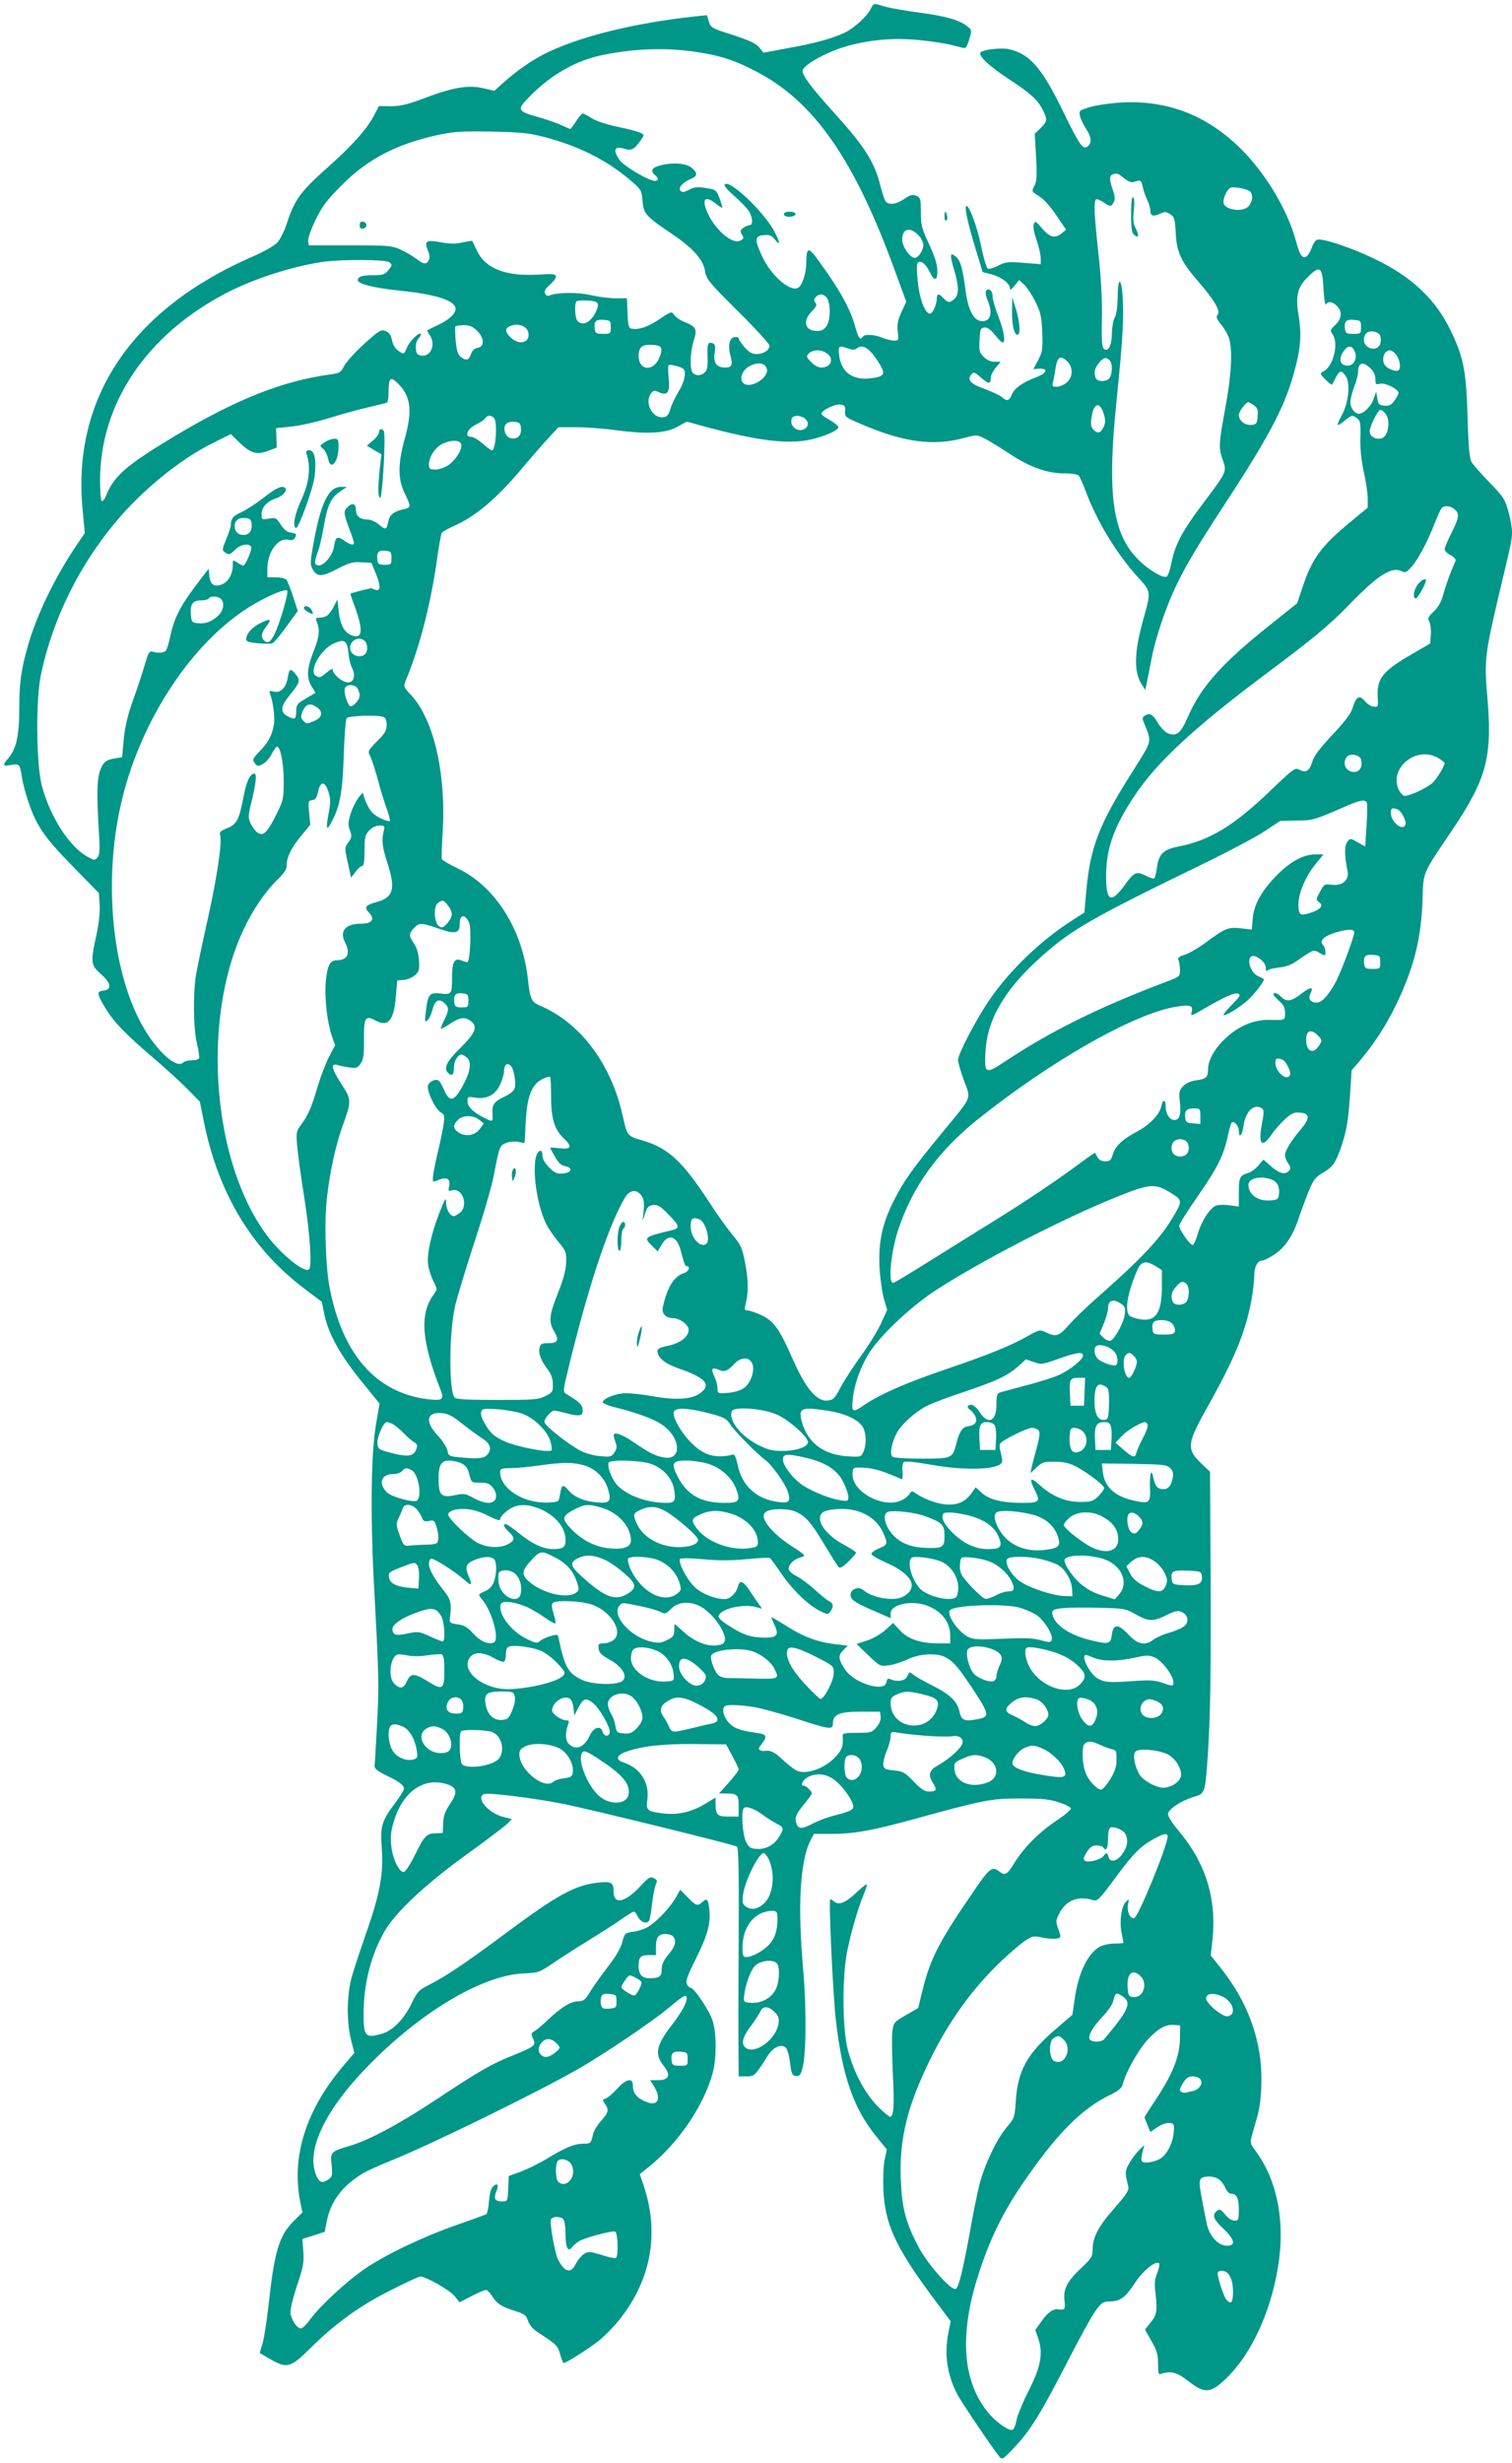 <?xml version="1.0" standalone="no"?>
<!DOCTYPE svg PUBLIC "-//W3C//DTD SVG 20010904//EN"
 "http://www.w3.org/TR/2001/REC-SVG-20010904/DTD/svg10.dtd">
<svg version="1.0" xmlns="http://www.w3.org/2000/svg"
 width="786pt" height="1280pt" viewBox="0 0 786 1280"
 preserveAspectRatio="xMidYMid meet">
<g transform="translate(0,1280) scale(0.1,-0.1)"
fill="#009688" stroke="none">
<path d="M4526 12753 c-20 -39 -84 -97 -131 -121 -61 -30 -157 -57 -298 -82
l-128 -24 -22 27 c-17 21 -51 37 -137 65 -110 35 -115 38 -125 70 l-10 33 -60
-6 c-322 -35 -612 -107 -788 -197 -62 -31 -145 -89 -205 -143 l-52 -47 -51 12
c-80 20 -160 7 -299 -45 -101 -38 -137 -47 -188 -47 l-62 1 -22 -42 c-35 -71
-112 -158 -227 -261 -161 -143 -188 -179 -231 -310 -12 -37 -34 -81 -49 -97
-14 -15 -71 -48 -127 -72 -628 -273 -939 -734 -885 -1312 l12 -125 -49 -72
c-108 -162 -201 -353 -246 -511 -36 -125 -46 -194 -46 -333 0 -134 -15 -205
-55 -252 -34 -40 -32 -45 14 -37 43 7 44 6 56 -70 9 -56 43 -161 67 -209 39
-78 82 -132 207 -259 l125 -128 4 -62 c2 -39 -4 -97 -17 -157 -31 -141 -30
-155 25 -203 52 -46 57 -80 11 -85 -35 -4 -34 -16 9 -88 44 -73 106 -138 254
-264 63 -54 143 -127 177 -162 l62 -63 21 -105 c75 -372 249 -661 524 -868
l89 -67 13 -65 c20 -99 82 -211 190 -344 l97 -120 -18 -105 c-26 -153 -30
-460 -12 -818 27 -499 28 -541 17 -743 -6 -107 -11 -204 -13 -215 -1 -15 12
-27 59 -50 71 -34 94 -52 94 -71 0 -7 -22 -42 -49 -78 -65 -85 -75 -119 -67
-221 11 -134 -7 -238 -75 -435 -34 -96 -70 -206 -81 -245 -25 -92 -27 -227 -4
-322 l18 -71 -62 -73 c-190 -226 -265 -466 -220 -697 l12 -59 -49 -49 c-73
-75 -97 -155 -128 -441 -9 -78 -22 -164 -30 -190 -8 -26 -15 -49 -15 -50 0 -1
24 -15 54 -32 88 -51 106 -46 211 58 129 128 258 221 419 301 76 39 144 70
151 70 29 0 155 -72 178 -102 l26 -32 62 32 c34 18 68 32 75 32 7 0 21 -15 33
-33 24 -39 50 -55 121 -77 47 -15 56 -22 65 -51 7 -20 26 -43 46 -56 102 -66
109 -72 121 -118 7 -25 15 -45 18 -45 12 0 126 72 179 113 30 23 81 75 112
114 163 205 207 445 127 689 l-22 66 45 36 c157 126 290 323 335 494 19 76 19
199 -1 265 -15 51 -96 173 -115 173 -5 0 -14 8 -19 19 -8 15 1 41 44 127 63
127 79 186 73 254 -6 61 -12 68 -36 47 -26 -24 -33 -22 -77 23 l-39 40 -24
-43 c-30 -51 -96 -121 -140 -148 -17 -12 -53 -24 -78 -27 -46 -7 -47 -8 -59
-54 -8 -31 -33 -74 -71 -123 -32 -42 -74 -100 -93 -130 -29 -48 -37 -55 -66
-55 -37 0 -88 -31 -160 -99 -27 -26 -58 -52 -68 -57 -16 -9 -17 -14 -6 -38 16
-35 11 -40 -102 -86 -115 -46 -176 -81 -396 -227 -198 -131 -349 -212 -454
-244 -101 -30 -103 -32 -95 -101 5 -51 3 -59 -16 -73 -34 -23 -48 -18 -65 22
-55 134 54 353 296 593 272 270 576 446 784 455 75 3 81 5 150 52 40 27 126
83 192 123 66 41 134 84 150 96 17 12 42 29 57 38 26 17 27 17 43 -13 15 -30
47 -42 60 -21 3 5 10 45 15 89 5 45 14 89 20 100 8 17 6 22 -11 31 -18 10 -27
5 -72 -44 -78 -83 -137 -95 -137 -27 0 48 -12 55 -79 48 -122 -13 -213 -63
-483 -264 -206 -153 -317 -228 -399 -268 -52 -26 -59 -34 -90 -97 -39 -81 -99
-142 -155 -157 -85 -24 -94 -14 -94 105 0 155 40 310 111 431 57 98 214 244
426 397 106 76 201 149 213 161 l21 22 -47 12 c-76 19 -143 100 -98 118 23 9
267 -22 417 -52 146 -30 881 -210 898 -221 8 -5 11 -145 9 -488 -2 -264 -2
-532 -1 -593 l1 -113 40 0 c43 0 44 2 113 110 27 42 70 61 92 39 8 -7 18 -43
22 -79 7 -56 11 -65 30 -68 18 -3 24 4 33 35 21 67 23 304 6 508 -31 348 -17
576 39 685 l16 30 93 0 c113 0 209 17 421 75 374 103 407 109 560 109 112 0
152 -4 199 -20 33 -10 61 -25 63 -31 2 -6 -29 -33 -69 -60 -92 -60 -174 -142
-223 -221 -40 -65 -49 -71 -81 -47 -38 29 -51 18 -146 -123 -167 -243 -213
-333 -253 -497 l-22 -90 -64 -37 c-62 -36 -64 -38 -70 -85 -4 -26 -2 -122 2
-213 9 -169 5 -230 -14 -230 -6 0 -36 26 -68 58 -65 68 -119 170 -151 287 -29
108 -31 374 -5 510 20 102 58 232 87 301 11 26 18 49 16 52 -3 2 -29 -19 -59
-47 -55 -52 -90 -64 -115 -39 -6 6 -14 10 -16 7 -9 -8 14 -495 29 -626 33
-290 92 -460 210 -605 l55 -68 -11 -52 c-7 -29 -9 -98 -7 -157 8 -177 63 -297
250 -550 l100 -134 -11 -55 c-23 -114 -9 -218 44 -322 20 -39 173 -266 219
-325 15 -19 18 -18 80 48 81 85 136 174 276 446 61 119 126 237 146 264 30 41
39 47 72 47 55 1 82 20 132 97 43 65 109 118 126 101 3 -4 -1 -26 -10 -49 -14
-34 -16 -56 -9 -108 10 -89 7 -110 -27 -152 l-28 -35 34 -60 c28 -48 34 -70
34 -117 0 -56 1 -58 22 -51 47 14 78 5 136 -40 80 -63 111 -63 181 0 148 133
261 384 292 647 24 208 -18 402 -118 541 -36 50 -36 51 -23 96 7 25 19 68 27
95 23 84 27 229 9 333 -28 160 -92 298 -200 435 l-52 65 9 84 c22 214 -36 399
-180 569 -33 39 -53 72 -51 84 4 25 70 69 133 87 60 18 60 18 74 222 13 198
17 430 14 1000 l-3 468 -39 37 c-84 79 -83 104 20 289 146 260 202 395 234
563 8 45 15 103 15 129 0 48 17 80 44 80 7 0 33 13 59 30 56 35 98 98 128 189
12 36 35 98 51 138 25 62 36 76 74 98 53 31 67 51 98 141 27 82 34 125 45 277
l7 115 46 53 c72 86 136 184 188 293 91 189 129 344 135 544 4 142 -2 127 151
354 186 276 214 386 184 717 -14 167 -9 210 61 506 68 286 69 290 69 333 0 20
-9 68 -19 105 -17 62 -26 76 -98 150 -44 45 -86 93 -94 107 -10 18 -16 84 -20
235 -7 239 -22 313 -89 449 -78 162 -203 279 -395 371 -120 58 -273 109 -298
99 -9 -3 -21 -21 -27 -39 -6 -18 -18 -39 -26 -46 -22 -18 -37 3 -58 81 -41
153 -151 340 -276 467 -175 178 -380 261 -619 251 -58 -3 -135 -13 -169 -23
-62 -18 -64 -19 -58 -47 3 -16 17 -45 31 -66 28 -42 32 -74 10 -92 -25 -21
-42 3 -131 186 -110 225 -172 295 -282 319 -36 7 -120 -1 -142 -15 -22 -14 37
-71 150 -145 107 -70 144 -103 171 -157 25 -50 24 -59 -12 -94 l-30 -29 7
-121 c5 -98 4 -126 -9 -150 -15 -29 -15 -29 25 -54 24 -15 60 -55 90 -100 l50
-74 -22 -18 c-35 -29 -62 -22 -102 24 -33 39 -37 41 -44 24 -5 -12 1 -44 14
-82 12 -35 22 -77 22 -95 l0 -32 -89 7 c-80 7 -94 5 -131 -14 -23 -12 -47 -19
-54 -17 -7 3 -23 55 -35 115 -21 103 -61 212 -77 212 -12 0 5 -84 45 -215 l39
-129 47 -12 c50 -13 95 -47 95 -73 0 -11 8 -6 24 14 l24 30 27 -25 c14 -13 40
-53 58 -89 27 -56 32 -77 35 -160 3 -87 1 -100 -21 -142 l-25 -47 31 2 c48 2
40 -23 -15 -44 -72 -27 -114 -57 -128 -90 -14 -34 -26 -37 -51 -14 -9 8 -50
28 -91 43 -75 27 -92 47 -68 76 11 13 17 11 47 -15 41 -36 53 -38 53 -6 0 14
12 38 26 55 l26 31 -32 0 c-20 0 -40 9 -56 25 -22 22 -25 32 -22 88 3 55 5 62
25 65 15 2 31 -9 54 -37 18 -23 36 -41 41 -41 17 0 7 62 -22 135 -16 42 -30
88 -30 104 0 17 -6 31 -15 35 -23 9 -28 -15 -10 -57 28 -68 13 -112 -37 -105
-38 5 -65 59 -78 155 -16 120 -26 157 -50 178 -31 28 -34 12 -11 -64 26 -86
27 -133 3 -154 -24 -22 -35 -21 -57 3 -23 25 -35 26 -35 1 0 -32 -21 -81 -36
-81 -25 0 -54 76 -63 167 -6 55 -6 92 0 98 14 15 41 -6 62 -48 19 -42 36 -48
39 -14 3 47 -5 75 -44 162 -37 79 -41 98 -41 163 0 68 -2 75 -23 84 -20 9 -30
6 -62 -15 -44 -31 -87 -35 -101 -9 -5 9 -16 45 -25 79 -30 121 -83 204 -241
378 -117 129 -166 195 -163 218 4 28 111 89 210 121 126 39 264 52 402 37 62
-6 137 -18 167 -26 30 -8 59 -15 64 -15 6 0 17 21 24 47 14 46 14 47 -13 68
-39 31 -113 52 -251 70 -66 9 -143 22 -172 30 -65 19 -60 20 -77 -12z m-870
-229 c104 -18 174 -42 276 -96 301 -156 511 -459 722 -1040 l57 -156 -25 -54
c-19 -42 -23 -63 -19 -100 5 -46 5 -48 -19 -48 -14 0 -42 7 -61 15 -42 17 -93
20 -102 5 -13 -21 -22 -8 -39 51 -26 95 -79 191 -190 343 -55 77 -64 74 -65
-17 -1 -50 -21 -109 -41 -122 -41 -25 -142 62 -189 165 -40 86 -38 104 10 108
30 3 41 -2 58 -24 31 -39 25 -7 -9 53 -58 101 -227 260 -252 235 -6 -6 12 -28
52 -63 34 -30 68 -66 76 -81 18 -34 18 -68 1 -68 -7 0 -22 -6 -33 -14 -16 -13
-17 -18 -7 -35 11 -18 10 -22 -8 -31 -45 -25 -148 71 -180 167 -17 52 1 63 45
30 19 -15 37 -27 40 -27 3 0 -3 21 -13 48 -18 46 -20 47 -72 55 -43 7 -61 5
-87 -9 -24 -13 -35 -15 -44 -6 -15 15 11 45 53 62 36 15 37 32 3 59 -30 24
-103 28 -166 10 -40 -10 -48 -28 -23 -49 20 -16 19 -30 -1 -30 -30 0 -155 73
-180 105 -40 53 -32 79 21 62 38 -11 51 -5 86 44 19 28 19 28 0 38 -11 6 -65
21 -121 32 -61 13 -116 32 -136 46 -19 12 -39 23 -44 23 -6 0 -21 -18 -35 -40
-14 -22 -28 -40 -31 -40 -2 0 -21 8 -42 18 -20 10 -74 29 -119 42 -115 32
-118 39 -52 106 114 117 245 191 386 219 178 36 354 39 519 9z m-823 -437
c175 -46 314 -116 436 -217 65 -55 66 -57 71 -113 6 -69 16 -80 155 -174 112
-76 162 -134 171 -196 6 -38 22 -57 170 -204 90 -89 164 -170 164 -179 0 -24
-30 -43 -66 -44 -24 0 -40 9 -63 35 -17 20 -31 40 -31 46 0 6 -10 9 -22 7 -27
-4 -35 -46 -20 -100 12 -45 6 -58 -28 -58 -45 0 -63 25 -55 77 5 34 3 44 -10
49 -25 10 -29 -2 -27 -70 2 -48 -1 -68 -13 -80 -19 -19 -46 -21 -63 -4 -17 17
-15 107 4 167 20 60 13 74 -48 98 -21 8 -45 25 -53 36 -14 20 -15 20 -76 -21
-60 -41 -109 -57 -146 -50 -15 3 -18 15 -21 81 l-3 77 -59 0 c-32 0 -89 7
-127 16 -66 16 -176 15 -215 -1 -12 -5 -20 -1 -25 11 -5 12 3 25 25 44 18 15
32 34 32 42 0 14 -12 16 -92 11 -169 -10 -274 31 -318 123 -13 27 -24 50 -25
52 -1 1 -24 -2 -51 -8 -36 -8 -65 -8 -112 1 -76 14 -88 7 -68 -42 10 -23 11
-39 5 -51 -13 -24 -26 -23 -66 8 -18 14 -55 35 -81 47 -44 20 -62 22 -262 22
l-215 0 -3 23 c-2 12 15 61 38 109 35 71 59 103 134 178 138 140 287 217 509
265 77 16 121 19 272 16 155 -3 194 -7 278 -29z m3010 -213 c17 -14 37 -23 46
-21 9 3 22 6 30 8 10 3 17 -7 21 -31 4 -19 14 -49 23 -67 9 -18 17 -43 17 -58
0 -28 15 -32 54 -14 20 10 30 9 49 -4 22 -14 25 -25 29 -99 5 -100 28 -148
119 -253 82 -95 115 -151 99 -170 -9 -11 -6 -22 19 -53 17 -21 36 -54 41 -73
18 -62 11 -190 -20 -357 -35 -190 -36 -211 -13 -274 21 -59 21 -59 -106 -228
-106 -141 -143 -211 -162 -307 -7 -36 -18 -67 -25 -70 -21 -8 -95 37 -146 88
-136 136 -164 341 -113 834 14 132 28 294 31 360 7 129 -2 259 -17 250 -5 -4
-9 -41 -9 -83 -1 -48 -6 -86 -15 -102 -8 -14 -14 -50 -15 -81 0 -64 -20 -102
-42 -81 -10 10 -12 48 -10 160 2 99 -4 208 -18 335 -22 203 -25 273 -12 281 5
3 21 -4 38 -15 36 -24 41 -24 54 1 7 14 6 31 -5 62 -18 53 -19 75 -2 81 22 9
29 7 60 -19z m649 -65 c22 -12 23 -47 2 -77 -27 -39 -134 -24 -134 18 0 24 17
61 34 73 12 8 72 0 98 -14z m-1714 -235 c12 -14 22 -35 22 -47 0 -28 -26 -67
-45 -67 -24 0 -65 59 -65 94 0 60 42 70 88 20z m-2754 -137 c16 -12 16 -14 -4
-40 -19 -23 -29 -27 -75 -27 -62 0 -85 -7 -85 -26 0 -19 86 -41 215 -54 178
-18 277 -47 292 -86 9 -25 -24 -61 -84 -90 -32 -15 -60 -29 -62 -30 -1 -2 4
-13 13 -26 33 -46 6 -112 -42 -106 -22 2 -28 9 -30 36 -2 22 3 41 14 53 9 11
15 21 12 24 -10 10 -59 -38 -73 -72 -14 -34 -16 -35 -37 -21 -25 17 -35 32
-43 71 -3 17 -15 31 -31 37 -23 9 -33 3 -111 -67 -47 -43 -94 -95 -104 -115
-17 -33 -24 -37 -66 -43 -255 -34 -496 -130 -826 -328 -239 -144 -304 -201
-344 -299 -8 -21 -19 -35 -24 -32 -5 3 -9 51 -9 107 1 399 238 754 652 972
146 76 343 140 505 164 97 14 327 13 347 -2z m4856 -137 c3 -54 9 -90 13 -82
12 18 34 15 57 -8 29 -29 25 -67 -9 -99 -26 -24 -27 -29 -15 -46 35 -47 7
-167 -46 -195 -20 -11 -20 -12 10 -42 17 -17 32 -29 34 -27 2 2 11 19 20 37
20 39 30 40 52 7 25 -38 14 -139 -20 -201 -14 -26 -24 -49 -22 -52 3 -2 19 7
36 22 36 30 40 31 65 12 16 -12 19 -25 17 -97 -2 -55 4 -117 17 -179 12 -52
21 -116 21 -141 l0 -47 -92 -76 c-150 -124 -198 -189 -248 -341 l-27 -80 -149
-119 c-247 -198 -351 -315 -421 -476 -35 -81 -58 -99 -103 -80 -14 6 -38 31
-52 55 -28 46 -41 52 -68 35 -13 -8 -13 -14 -1 -42 39 -98 43 -81 -63 -250
-171 -269 -217 -388 -238 -607 l-11 -123 -56 -36 c-167 -106 -331 -262 -438
-419 -68 -99 -163 -281 -163 -312 0 -11 14 -59 31 -106 37 -101 48 -75 -114
-272 -158 -192 -200 -252 -251 -353 -60 -119 -80 -214 -74 -344 3 -55 13 -128
22 -162 l18 -61 -31 -68 c-17 -37 -63 -113 -103 -168 -40 -55 -89 -130 -108
-166 -31 -59 -38 -66 -69 -69 -55 -6 -114 65 -180 215 -68 156 -98 198 -164
229 -29 13 -60 24 -71 24 -15 0 -17 5 -11 28 16 63 16 129 -1 216 -16 83 -22
96 -68 151 -27 33 -79 105 -114 160 -143 219 -216 288 -350 328 -83 24 -81 22
-107 137 -60 265 -221 477 -428 564 -43 18 -52 36 -62 131 -27 262 -168 486
-363 581 -45 21 -83 44 -85 49 -2 6 -1 60 3 120 22 314 -42 601 -162 732 -41
43 -41 45 -29 76 73 174 132 405 165 646 9 62 19 117 22 122 3 5 37 24 77 42
104 49 207 136 327 277 58 69 127 148 154 177 l49 53 91 0 c51 0 146 -7 211
-16 160 -21 257 -16 318 19 l47 26 109 -30 c241 -64 390 -85 503 -69 82 12
182 53 176 72 -3 7 -23 23 -46 36 -23 13 -42 27 -42 32 0 17 70 51 97 48 24
-3 28 -7 26 -34 -2 -29 1 -32 70 -62 231 -101 390 -123 556 -76 56 15 60 15
100 -5 23 -12 82 -48 132 -81 105 -69 193 -100 284 -100 38 0 67 -5 73 -12 6
-7 21 -42 35 -78 59 -159 160 -325 270 -447 73 -81 72 -72 28 -230 -46 -167
-47 -267 -5 -331 l18 -27 7 35 c4 19 15 76 25 125 19 103 70 256 120 364 51
110 111 212 264 446 241 369 316 515 366 713 26 102 30 173 14 267 -16 95 -5
142 46 193 66 66 78 58 84 -58z m-2579 -52 c18 -34 16 -111 -4 -142 -13 -19
-26 -26 -50 -26 -63 0 -77 52 -27 102 24 24 28 33 19 44 -9 11 -8 18 1 29 18
22 47 18 61 -7z m-1193 -31 c2 -10 -8 -36 -22 -58 -27 -40 -60 -51 -84 -27
-13 13 -17 90 -5 102 4 4 30 6 58 4 39 -2 51 -7 53 -21z m67 -117 c0 -34 -1
-35 -40 -35 -34 0 -40 3 -43 23 -6 42 5 53 45 50 36 -3 38 -5 38 -38z m3900 0
c0 -34 -1 -35 -40 -35 -34 0 -40 3 -43 23 -6 42 5 53 45 50 36 -3 38 -5 38
-38z m-4329 -26 c13 -53 -44 -72 -90 -29 -33 31 -33 51 2 63 38 13 81 -4 88
-34z m-265 6 c38 -37 38 -83 1 -88 -16 -2 -27 -14 -34 -33 -11 -32 -24 -36
-53 -13 -15 11 -21 31 -26 82 -3 37 -4 70 -2 75 2 4 22 7 44 7 32 0 47 -7 70
-30z m4692 -21 c5 -9 7 -28 3 -42 -12 -48 -86 -32 -86 18 0 12 6 27 12 33 17
17 58 11 71 -9z m-3735 -75 c2 -12 -7 -38 -18 -58 -36 -60 -100 -45 -100 24 0
46 18 61 68 58 39 -2 48 -7 50 -24z m971 5 c24 -8 35 -8 46 1 28 23 63 2 105
-62 48 -72 43 -85 -36 -94 -93 -11 -152 33 -162 121 -5 49 -2 51 47 34z m2633
-14 c16 -36 -3 -75 -36 -75 -38 0 -49 30 -26 68 24 38 46 41 62 7z m-2744 -11
c40 -27 22 -74 -28 -74 -16 0 -37 11 -54 29 -25 26 -26 30 -11 45 21 20 64 21
93 0z m2955 -2 c25 -27 33 -80 14 -88 -16 -6 -57 11 -69 30 -12 17 -9 51 4 64
17 17 32 15 51 -6z m-1703 -42 c30 -30 27 -83 -6 -109 -15 -12 -38 -21 -52
-21 -22 0 -24 3 -17 28 3 15 9 43 11 62 10 67 26 78 64 40z m218 8 c15 -15 16
-63 2 -89 -13 -24 -65 -26 -74 -3 -11 28 -6 49 16 77 24 30 38 33 56 15z
m-1782 -43 c13 -32 -46 -85 -94 -85 -59 0 -47 78 16 103 39 16 68 9 78 -18z
m-436 0 c20 -12 10 -68 -22 -119 -17 -28 -37 -69 -43 -91 -10 -32 -17 -41 -38
-43 -56 -7 -98 75 -63 123 12 17 17 18 41 7 45 -21 59 -1 51 73 -3 34 -4 64 0
67 6 6 55 -5 74 -17z m3575 0 c16 -15 25 -36 25 -55 0 -27 2 -30 25 -24 26 6
95 -28 95 -48 0 -5 -9 -23 -21 -40 -17 -23 -27 -29 -53 -26 -27 3 -32 7 -36
38 l-6 35 -13 -37 c-12 -38 -52 -78 -77 -78 -22 0 -44 30 -44 60 0 16 9 52 20
80 11 28 20 63 20 79 0 48 27 55 65 16z m-5052 -82 c63 -66 71 -139 31 -283
-36 -130 -36 -209 -1 -282 34 -69 34 -76 0 -83 -53 -11 -77 -29 -84 -63 -9
-46 -14 -48 -49 -18 -17 14 -43 26 -56 26 -42 0 -64 18 -64 50 0 34 -19 40
-44 14 -21 -21 -20 -32 9 -110 14 -36 25 -70 25 -75 0 -15 -20 -10 -51 12 -36
25 -45 20 -53 -32 -7 -47 -55 -103 -83 -97 -20 4 -20 17 0 73 9 22 22 83 31
135 19 107 37 145 86 177 l33 23 -30 0 c-67 0 -108 -89 -147 -314 -14 -82 -14
-91 1 -117 23 -38 48 -37 131 7 58 30 77 35 121 32 l52 -3 24 -59 c25 -61 24
-91 -4 -81 -9 4 -18 7 -21 8 -5 1 -102 -24 -108 -28 -1 -1 8 -31 22 -66 46
-126 41 -172 -17 -150 -38 15 -59 55 -66 124 l-7 62 -21 -41 c-23 -42 -39 -54
-75 -54 -15 0 -18 -4 -13 -17 19 -44 16 -81 -14 -156 -36 -90 -39 -139 -11
-184 l20 -33 -25 -15 c-14 -8 -36 -22 -50 -30 -19 -12 -25 -24 -25 -49 0 -43
-7 -48 -41 -30 -44 22 -42 50 5 109 55 67 59 79 35 109 -28 35 -35 33 -43 -14
-8 -53 -38 -83 -73 -74 -23 6 -25 5 -19 -12 16 -42 26 -121 20 -159 -9 -55
-29 -93 -75 -140 -36 -38 -38 -43 -25 -60 14 -19 17 -19 43 -5 15 8 36 32 46
53 10 20 23 37 27 37 18 0 35 -88 35 -180 0 -90 -2 -99 -38 -172 -48 -95 -67
-114 -96 -96 -12 7 -28 28 -37 47 -15 32 -15 39 5 121 22 91 27 140 13 140
-22 0 -42 -43 -57 -125 -22 -115 -34 -139 -85 -159 -32 -13 -40 -20 -36 -34
12 -36 -15 -216 -63 -434 -28 -123 -55 -254 -62 -293 -16 -102 -14 -278 5
-358 9 -38 14 -73 10 -78 -3 -5 -20 -9 -38 -9 -17 0 -37 -5 -43 -11 -39 -39
-157 77 -232 227 -147 296 -181 752 -86 1142 101 416 364 813 663 999 85 53
184 95 195 84 9 -9 -40 -177 -67 -228 -20 -40 -33 -48 -51 -33 -21 18 -18 39
11 77 29 38 20 41 -36 13 -41 -21 -70 -54 -70 -81 0 -13 13 -17 61 -22 34 -3
68 -3 75 0 8 3 41 42 73 87 l59 81 -24 74 c-13 41 -29 80 -35 88 -7 7 -31 13
-55 13 l-44 0 0 45 c0 87 56 163 109 150 15 -4 27 -1 32 7 14 21 11 26 -18 30
-19 2 -36 15 -53 41 -23 36 -26 38 -62 32 -37 -7 -38 -6 -38 24 0 35 28 66 77
82 32 10 58 40 46 53 -16 15 -46 2 -112 -50 -39 -30 -91 -64 -115 -75 -43 -19
-56 -34 -56 -67 0 -9 -11 -43 -24 -74 -23 -57 -23 -57 -3 -71 17 -11 23 -10
48 15 30 30 76 38 85 14 5 -13 -31 -96 -42 -96 -2 0 -16 7 -29 16 -25 16 -25
16 -25 -15 0 -46 -25 -87 -59 -99 -39 -14 -59 2 -63 48 l-3 35 -68 -89 c-81
-108 -112 -169 -131 -260 -8 -38 -19 -73 -24 -78 -11 -11 -41 -13 -67 -5 -18
6 -23 -2 -42 -66 -11 -39 -39 -124 -62 -187 -29 -82 -42 -141 -48 -205 l-8
-90 -37 -6 c-47 -7 -64 -22 -79 -67 -15 -45 -16 -128 -6 -297 7 -105 6 -134
-5 -149 -14 -18 -16 -18 -48 -1 -96 50 -197 204 -242 370 -30 112 -33 455 -4
585 61 283 195 556 383 782 141 170 337 330 510 416 l93 46 42 -41 c61 -59 90
-68 149 -47 l48 18 -2 50 -2 51 78 8 c42 4 128 23 190 42 61 19 153 45 202 56
50 12 96 23 103 25 8 2 12 23 12 57 0 76 10 84 53 40z m4445 -109 c19 -13 22
-24 20 -57 -3 -38 -6 -42 -31 -45 -34 -4 -67 22 -67 51 0 19 36 67 50 67 3 0
16 -7 28 -16z m-778 -52 c7 -25 6 -43 -3 -61 -16 -32 -30 -36 -52 -15 -13 14
-16 28 -11 62 11 82 45 89 66 14z m1466 3 c18 -28 14 -85 -7 -111 -23 -28 -79
-11 -79 24 0 26 43 112 56 112 7 0 21 -11 30 -25z m-4638 -17 c19 -19 10 -168
-11 -168 -5 0 -27 16 -48 35 -22 19 -48 35 -60 35 -37 0 -20 42 26 64 22 11
44 25 48 33 10 16 29 17 45 1z m1615 -2 c23 -18 22 -43 -3 -56 -35 -19 -78 18
-64 55 7 18 43 19 67 1z m-1475 -49 c4 -37 -15 -59 -47 -55 -17 2 -29 12 -35
30 -13 37 7 60 48 56 26 -2 32 -8 34 -31z m-311 -84 c9 -24 -27 -84 -66 -110
-19 -13 -49 -23 -67 -23 -30 0 -34 3 -34 28 0 39 35 91 73 107 44 20 86 19 94
-2z m5165 -340 c26 -23 23 -44 -17 -123 -19 -38 -35 -76 -35 -84 0 -9 14 -23
31 -31 17 -9 28 -22 26 -28 -30 -69 -49 -122 -63 -172 -11 -42 -26 -69 -50
-92 -30 -28 -33 -36 -24 -53 6 -11 10 -42 8 -67 l-3 -47 -88 -51 c-160 -92
-191 -130 -185 -229 3 -49 2 -51 -22 -48 -14 1 -34 15 -46 30 -27 33 -45 22
-63 -38 -8 -28 -40 -70 -104 -138 -67 -71 -96 -110 -105 -140 -15 -49 -33 -60
-67 -42 -23 12 -30 7 -148 -106 -193 -186 -319 -262 -485 -294 -75 -15 -99
-39 -108 -111 -4 -27 -10 -51 -14 -54 -4 -2 -24 4 -45 15 -47 24 -61 17 -108
-49 -71 -98 -97 -86 -97 45 0 144 40 257 148 419 115 174 314 358 692 640 238
178 320 246 420 349 156 161 226 205 280 176 15 -8 24 -3 49 26 33 37 83 131
121 229 13 33 28 66 33 73 13 17 47 15 69 -5z m-6254 -76 c4 -34 -13 -57 -42
-57 -28 0 -46 18 -46 45 0 30 20 46 55 43 25 -2 31 -8 33 -31z m727 -177 c0
-33 -2 -35 -35 -35 -29 0 -36 4 -38 23 -6 40 5 54 40 50 30 -3 33 -6 33 -38z
m-887 -212 c22 -22 14 -65 -19 -92 -35 -30 -64 -39 -105 -34 -26 3 -29 7 -32
46 -4 53 10 72 54 72 18 0 36 5 39 10 9 14 48 13 63 -2z m751 -222 c7 -8 11
-27 9 -43 -6 -51 -88 -41 -88 11 0 42 53 63 79 32z m-88 -56 c3 -31 11 -65 17
-77 27 -49 7 -91 -35 -76 -27 9 -63 44 -63 61 0 9 -10 6 -31 -12 -34 -29 -38
-30 -58 -17 -37 24 27 138 94 167 55 25 69 16 76 -46z m49 -189 c5 -11 10 -27
10 -35 0 -20 -30 -56 -47 -56 -15 0 -38 73 -30 94 9 23 54 20 67 -3z m-212
-97 c33 -23 28 -52 -13 -70 -42 -17 -40 -17 -59 1 -12 12 -13 22 -5 43 17 44
40 52 77 26z m346 -50 c10 -4 16 -18 16 -41 0 -29 -9 -45 -50 -85 -47 -48 -49
-52 -36 -77 8 -14 26 -71 41 -125 14 -55 36 -124 47 -153 11 -30 17 -57 14
-60 -3 -3 -25 4 -50 16 -33 17 -50 33 -65 65 -12 23 -21 49 -21 57 -1 28 -49
-41 -66 -96 -15 -47 -16 -61 -5 -90 11 -30 10 -38 -8 -62 -20 -27 -20 -29 -3
-106 l17 -78 23 30 c12 17 28 31 35 31 8 0 12 24 12 79 0 70 3 82 24 105 16
16 35 26 54 26 27 0 28 -2 21 -32 -11 -48 -7 -79 21 -166 43 -134 30 -177 -62
-201 -54 -15 -61 -27 -33 -56 30 -32 13 -55 -41 -55 -83 0 -116 -38 -85 -98
29 -56 13 -92 -43 -92 -35 0 -49 -26 -57 -107 -8 -87 6 -212 31 -287 l17 -48
-30 -57 c-17 -31 -44 -102 -61 -158 -32 -110 -50 -150 -88 -201 -23 -31 -24
-38 -18 -110 4 -42 20 -162 37 -267 29 -185 41 -355 25 -371 -22 -22 -141 72
-217 173 -287 380 -345 1123 -124 1592 50 106 111 196 178 261 33 32 46 52 46
72 0 43 23 90 75 154 l48 58 -6 62 c-6 59 -5 63 16 66 17 2 24 13 31 46 12 55
36 53 54 -5 11 -35 11 -54 -1 -117 -15 -80 -8 -88 22 -27 39 76 52 151 58 336
3 99 10 186 15 193 11 13 162 18 192 6z m5079 -215 c5 -9 7 -28 3 -42 -12 -48
-86 -32 -86 18 0 12 6 27 12 33 17 17 58 11 71 -9z m405 1 c17 -11 32 -22 32
-25 0 -15 -41 -83 -62 -102 -31 -30 -132 -75 -150 -68 -9 4 -20 17 -27 31 -52
115 95 232 207 164z m-373 -230 c3 -5 3 -59 -1 -119 l-7 -110 -39 22 c-39 22
-39 22 -54 2 -16 -20 -15 -73 1 -150 10 -47 -25 -79 -80 -73 -40 5 -42 4 -63
-36 -21 -37 -22 -42 -6 -53 26 -19 11 -38 -42 -56 -56 -18 -64 -13 -64 45 0
56 37 143 86 204 l44 54 -43 0 c-64 0 -136 -41 -210 -119 -75 -80 -109 -144
-115 -218 l-5 -54 -57 7 c-65 7 -79 2 -185 -76 -38 -28 -87 -56 -108 -62 -29
-9 -36 -15 -31 -27 4 -9 8 -32 8 -50 1 -34 -1 -36 -64 -60 -349 -132 -600
-255 -833 -409 -116 -77 -120 -76 -114 43 9 170 102 327 295 498 153 136 261
198 802 461 151 73 311 157 355 187 l80 53 85 2 c88 1 85 0 265 78 65 28 90
32 100 16z m160 -36 c20 -8 48 -62 41 -80 -14 -36 -76 15 -76 62 0 25 7 28 35
18z m-4936 -500 c27 -35 26 -57 -3 -91 -20 -23 -28 -26 -43 -17 -26 16 -31
103 -7 121 25 18 30 17 53 -13z m109 -87 c14 -28 6 -207 -9 -207 -4 0 -19 4
-33 10 -34 13 -46 -10 -46 -89 0 -87 -3 -91 -60 -84 -57 7 -66 -4 -76 -93 -7
-53 -6 -58 8 -46 9 7 21 33 27 57 12 49 35 59 65 29 21 -20 20 -37 -5 -85 -11
-23 -19 -43 -17 -45 2 -2 24 10 48 26 52 35 79 37 110 12 35 -28 20 -62 -60
-141 -71 -70 -87 -105 -57 -130 19 -15 27 -4 27 35 0 30 21 64 39 64 4 0 16
-6 26 -14 29 -21 21 -77 -21 -151 -45 -82 -68 -85 -98 -13 -9 20 -20 39 -26
43 -17 10 -49 -5 -55 -26 -9 -26 39 -125 67 -140 18 -10 20 -17 14 -61 -4 -28
-18 -97 -32 -154 -23 -99 -29 -144 -20 -144 3 0 16 4 30 10 40 15 58 3 51 -32
-6 -27 -5 -29 13 -24 54 18 90 -77 43 -116 -13 -10 -27 -18 -31 -18 -20 0 -40
34 -41 68 0 33 -4 28 -35 -51 -43 -110 -67 -220 -58 -272 3 -22 15 -59 27 -83
21 -42 21 -42 1 -70 -74 -101 -63 -243 38 -499 18 -47 6 -54 -77 -43 -261 36
-432 231 -500 570 -22 107 -30 345 -16 469 15 140 45 276 82 380 47 131 47
135 -5 216 -52 79 -59 111 -23 101 12 -4 41 -10 63 -13 37 -5 44 -2 60 22 14
21 17 46 16 126 -1 114 7 125 64 94 62 -33 92 4 102 127 l7 83 35 3 c19 2 46
13 58 25 21 19 23 29 20 78 -3 36 -12 66 -26 86 -27 39 -28 51 0 80 27 29 36
29 130 -3 86 -30 108 -25 108 26 0 48 26 52 48 7z m4602 -52 c0 -21 -64 -194
-93 -252 -36 -69 -74 -113 -101 -113 -34 0 -47 18 -34 46 18 38 3 38 -47 0
-53 -41 -77 -44 -105 -16 -20 20 -40 26 -40 12 0 -4 14 -19 30 -34 23 -20 30
-35 30 -62 0 -39 2 -38 -80 -36 -79 2 -158 -30 -224 -91 -59 -53 -96 -117 -96
-165 0 -42 -9 -50 -61 -58 -30 -4 -54 -15 -69 -31 -21 -22 -22 -31 -16 -86 6
-63 -2 -89 -30 -89 -23 0 -44 31 -44 66 0 42 -15 45 -23 5 -9 -43 -61 -97
-129 -133 -74 -39 -112 -75 -124 -120 -8 -27 -15 -33 -38 -33 -18 0 -33 7 -40
20 -6 11 -12 22 -13 24 -1 2 -35 -21 -75 -51 -115 -86 -280 -197 -443 -298
-82 -51 -232 -144 -331 -206 -100 -63 -189 -117 -199 -120 -30 -12 -15 158 25
277 75 225 205 405 414 573 382 305 815 551 1033 585 72 11 86 6 78 -27 -6
-24 -5 -24 57 12 117 68 165 89 184 82 15 -6 11 -13 -29 -54 -26 -26 -47 -51
-47 -55 0 -14 82 35 126 75 40 37 92 106 83 111 -2 1 -17 9 -34 17 -32 17 -52
74 -34 97 17 20 79 -23 79 -55 0 -15 4 -22 8 -16 4 6 31 13 59 16 36 3 66 14
94 34 88 61 86 61 119 42 29 -17 30 -17 30 5 0 13 -5 28 -11 34 -26 26 7 53
86 73 49 13 75 11 75 -5z m135 -155 c0 -34 -1 -35 -40 -35 -34 0 -40 3 -43 23
-6 42 5 53 45 50 36 -3 38 -5 38 -38z m-4740 -200 c0 -33 -2 -35 -35 -35 -29
0 -36 4 -38 23 -6 40 5 54 40 50 30 -3 33 -6 33 -38z m4415 -180 c24 -24 24
-29 4 -58 -30 -43 -64 -24 -64 37 0 46 26 55 60 21z m-185 -126 c20 -8 48 -62
41 -80 -14 -36 -76 15 -76 62 0 25 7 28 35 18z m-4007 -36 c14 -18 25 -83 18
-111 -4 -16 -22 -31 -56 -47 -51 -24 -63 -41 -60 -88 3 -43 2 -44 -42 -21 -59
29 -88 58 -88 87 0 23 2 24 40 18 60 -9 103 12 129 66 11 24 21 56 21 69 0 38
18 51 38 27z m207 -161 c0 -113 19 -170 69 -216 42 -40 35 -55 -24 -48 -27 3
-50 4 -50 3 0 -2 11 -24 25 -47 17 -31 32 -45 52 -49 43 -8 36 -34 -10 -38
-32 -3 -43 2 -72 31 -22 22 -35 45 -35 61 0 14 -4 26 -8 26 -55 0 -36 -252 28
-382 12 -24 41 -65 64 -93 39 -47 41 -53 39 -108 -2 -40 -15 -88 -43 -158 -45
-112 -49 -149 -19 -198 27 -45 19 -61 -30 -61 -34 0 -42 -4 -46 -23 -8 -28 7
-68 42 -113 18 -25 27 -48 27 -77 1 -39 -2 -43 -39 -62 -36 -18 -60 -20 -249
-20 -154 0 -213 3 -222 12 -31 31 -30 331 1 473 9 41 54 190 100 331 47 142
92 297 101 346 30 156 31 160 64 173 17 7 44 10 63 6 l34 -6 6 111 c7 133 31
193 86 221 19 10 37 15 40 12 4 -3 6 -51 6 -107z m3694 -56 c12 -8 13 -19 1
-79 -20 -109 -1 -132 49 -59 16 24 48 60 71 81 34 31 47 37 78 34 52 -4 53
-29 4 -87 -51 -60 -82 -111 -82 -134 0 -10 7 -29 17 -43 14 -23 15 -27 1 -41
-20 -19 -49 -11 -95 30 l-35 31 -27 -31 c-14 -17 -37 -34 -51 -38 -45 -13 -50
-24 -50 -101 l0 -74 -44 6 c-25 4 -56 4 -71 0 -32 -8 -79 -79 -100 -153 -9
-29 -20 -53 -25 -53 -14 0 -70 80 -70 100 0 9 45 80 100 159 100 144 132 209
154 313 6 31 15 60 19 64 11 12 37 -17 37 -42 0 -44 18 -24 25 28 10 73 54
114 94 89z m-319 -42 l0 -40 -37 3 c-31 2 -39 7 -41 26 -6 39 5 52 43 52 34 0
35 -1 35 -41z m-3749 -18 l24 -19 -21 -29 c-25 -34 -74 -42 -110 -18 -29 19
-31 38 -4 65 26 26 80 26 111 1z m3677 -113 c7 -7 12 -21 12 -33 0 -12 -5 -26
-12 -33 -7 -7 -21 -12 -33 -12 -12 0 -26 5 -33 12 -7 7 -12 21 -12 33 0 12 5
26 12 33 7 7 21 12 33 12 12 0 26 -5 33 -12z m447 -200 c27 -12 39 -40 33 -79
-2 -20 -10 -25 -42 -27 -66 -6 -116 30 -116 81 0 36 71 50 125 25z m-527 -68
c62 -39 62 -40 -6 -150 -57 -92 -161 -201 -341 -360 -75 -65 -158 -144 -184
-175 -52 -59 -67 -64 -119 -39 -33 15 -35 15 -93 -18 -92 -52 -211 -100 -438
-177 -204 -70 -331 -126 -414 -182 -61 -42 -67 -39 -60 29 6 70 36 158 79 231
53 91 216 246 348 333 234 153 662 374 945 488 174 70 200 72 283 20z m-2753
-14 c12 -17 15 -39 11 -77 l-6 -54 14 40 c10 33 18 40 42 43 24 2 39 -7 83
-53 58 -60 58 -68 1 -81 -129 -31 -134 -35 -93 -75 l32 -32 21 36 c36 60 80
44 100 -36 19 -71 21 -77 31 -77 19 0 8 -29 -13 -35 -54 -16 -89 -73 -112
-177 -8 -33 15 -58 53 -58 35 0 81 -35 81 -60 0 -36 -42 -69 -105 -83 -51 -11
-59 -16 -57 -32 6 -36 42 -63 120 -90 134 -47 161 -83 100 -126 -42 -31 -126
-36 -243 -15 -49 9 -112 16 -140 16 -50 0 -116 -25 -122 -46 -2 -6 32 -20 79
-31 103 -26 186 -57 229 -86 99 -67 106 -188 11 -171 -46 8 -77 24 -159 80
-60 41 -103 56 -103 35 0 -5 5 -22 10 -37 8 -21 7 -32 -6 -52 -15 -23 -21 -24
-73 -19 -32 2 -77 15 -101 27 -64 33 -190 132 -190 151 0 18 36 59 51 59 6 0
38 -7 71 -16 66 -17 82 -11 76 27 -3 21 -23 39 -84 75 -18 11 -18 16 15 150
102 418 208 735 291 872 24 40 62 43 85 8z m300 -122 c34 -13 61 -113 35 -129
-32 -20 -80 36 -80 93 0 40 11 49 45 36z m2373 -244 l32 -20 0 -85 c0 -137
-31 -184 -113 -171 -23 4 -47 12 -54 18 -28 23 -13 116 37 233 22 52 45 57 98
25z m160 -92 c15 -15 16 -63 2 -89 -13 -24 -65 -26 -74 -3 -11 29 -6 51 17 77
25 29 38 32 55 15z m-339 -104 c20 -14 22 -23 18 -55 -6 -44 -51 -127 -74
-136 -8 -3 -24 4 -36 15 l-21 21 22 53 c12 30 22 65 22 79 0 43 27 52 69 23z
m265 -103 c10 -11 16 -28 14 -38 -3 -15 -13 -18 -58 -18 -50 0 -55 2 -58 23
-6 40 5 52 46 52 26 0 45 -7 56 -19z m-331 -123 c12 -6 27 -18 34 -27 14 -19
17 -57 4 -65 -12 -8 -72 13 -93 32 -18 15 -24 53 -11 65 10 11 42 8 66 -5z
m-133 -42 c0 -21 -68 -76 -125 -101 -27 -13 -104 -37 -170 -54 -66 -18 -128
-34 -137 -37 -15 -4 -18 -17 -18 -63 0 -90 -45 -108 -90 -35 -13 19 -30 34
-41 34 -22 0 -25 -15 -5 -27 7 -4 19 -18 25 -31 15 -29 1 -49 -37 -54 -29 -3
-46 -29 -62 -95 -18 -71 -24 -73 -178 -73 -75 0 -143 4 -151 9 -17 11 -8 68
19 121 24 47 96 112 158 144 27 14 112 46 188 71 173 58 230 85 285 133 l42
38 41 -14 c39 -14 45 -13 126 16 95 34 130 39 130 18z m264 -2 c9 -8 16 -22
16 -30 0 -24 -28 -84 -40 -84 -25 0 -40 96 -18 118 16 16 23 15 42 -4z m-1983
-41 c14 -36 -8 -100 -43 -126 -17 -12 -49 -22 -83 -25 -54 -4 -55 -4 -55 23 0
15 -7 42 -16 61 -20 41 -13 51 22 36 29 -14 47 -7 83 32 34 36 78 35 92 -1z
m1727 -145 l-3 -73 -35 0 -35 0 -3 59 c-4 77 0 86 43 86 l36 0 -3 -72z m118
20 c7 -5 11 -38 9 -86 -1 -64 -5 -78 -19 -80 -37 -7 -56 26 -56 98 0 84 19
104 66 68z m-3042 -134 c62 -22 130 -88 147 -143 7 -23 9 -44 6 -48 -14 -14
-183 19 -244 47 -50 23 -69 39 -93 76 -30 48 -37 74 -22 88 11 13 152 -1 206
-20z m971 2 c80 -21 92 -28 112 -59 21 -34 140 -154 179 -182 33 -23 102 -118
118 -162 19 -55 10 -67 -50 -58 -112 15 -187 84 -209 192 -9 41 -17 57 -26 54
-90 -23 -156 -3 -223 69 -52 55 -92 130 -83 154 9 23 74 20 182 -8z m356 -8
c63 -29 159 -115 159 -142 0 -25 -60 -46 -133 -46 -51 0 -76 6 -125 31 -90 45
-156 128 -138 175 10 27 165 15 237 -18z m262 21 c84 -13 149 -41 177 -77 23
-28 27 -96 8 -138 -12 -25 -15 -26 -78 -22 -128 7 -212 70 -242 181 -18 71 -3
77 135 56z m-1905 -64 c32 -25 76 -58 99 -73 48 -30 59 -52 44 -81 -16 -28
-43 -34 -131 -26 -77 7 -78 7 -84 37 -3 17 -26 53 -51 79 -69 74 -57 125 28
115 27 -3 56 -18 95 -51z m-355 -6 c12 -7 38 -28 57 -48 19 -20 43 -41 54 -46
14 -8 17 -17 11 -33 -12 -39 -42 -45 -125 -24 -71 19 -75 21 -78 50 -3 33 31
112 49 112 6 0 20 -5 32 -11z m3126 -3 c7 -9 11 -38 9 -73 l-3 -58 -40 0 -40
0 -3 49 c-5 75 3 96 37 96 16 0 34 -6 40 -14z m606 -9 c4 -13 5 -46 3 -73 l-3
-49 -40 0 -40 0 -3 58 c-3 67 8 87 49 87 22 0 30 -6 34 -23z m191 9 c3 -8 -8
-38 -24 -68 -16 -30 -31 -65 -34 -76 -8 -30 -18 -28 -67 14 l-42 37 33 35 c29
30 98 71 121 72 4 0 10 -6 13 -14z m-567 -29 c8 -10 6 -33 -9 -88 -11 -41 -23
-87 -27 -104 l-6 -30 32 30 c29 27 39 30 94 29 44 0 75 -7 107 -23 62 -32 150
-99 150 -114 0 -7 -14 -26 -31 -43 -28 -26 -37 -29 -97 -29 -77 1 -144 30
-212 92 -45 40 -51 29 -20 -32 30 -58 23 -65 -64 -65 -104 0 -171 16 -211 51
l-33 30 -22 -31 c-32 -45 -74 -63 -134 -58 -48 4 -117 30 -159 60 -15 11 -20
10 -28 -5 -6 -9 -23 -24 -39 -32 -95 -49 -267 44 -258 140 3 30 3 30 60 28 49
-2 104 -19 193 -59 7 -3 9 11 7 37 -3 22 0 45 6 51 6 6 53 2 138 -13 198 -35
374 -26 374 19 0 10 -4 31 -9 48 -5 17 -6 36 -2 42 11 18 140 82 166 82 12 0
28 -6 34 -13z m240 -18 c19 -34 7 -76 -24 -91 -37 -17 -55 4 -55 62 0 25 3 50
7 54 15 15 58 0 72 -25z m-1451 -124 c103 -24 164 -63 196 -127 14 -28 26 -63
26 -76 0 -23 -3 -24 -37 -19 -53 7 -140 41 -196 76 -53 34 -107 103 -107 138
0 28 21 30 118 8z m-1788 -30 c22 -11 33 -27 40 -58 11 -42 11 -42 57 -42 38
0 49 -5 66 -27 30 -40 17 -78 -26 -78 -17 0 -52 12 -76 26 -40 22 -49 24 -92
15 -75 -16 -89 -3 -89 86 0 70 14 93 55 93 20 0 49 -7 65 -15z m977 0 c67 -20
119 -76 128 -139 9 -55 2 -66 -39 -66 -101 0 -207 38 -258 93 -29 33 -54 100
-43 117 10 15 155 12 212 -5z m302 -1 c65 -19 125 -71 147 -129 25 -66 17 -75
-63 -75 -118 1 -190 41 -238 133 -38 73 -32 87 43 87 32 0 82 -7 111 -16z
m-642 -9 c60 -18 106 -64 124 -124 19 -63 9 -75 -60 -68 -67 6 -117 28 -148
65 -26 31 -34 26 -42 -25 -6 -38 -6 -38 -59 -41 -127 -7 -252 71 -252 158 0
18 6 20 58 21 31 0 98 7 147 14 124 17 173 17 232 0z m3046 -14 c15 -15 18
-27 13 -54 -8 -41 -27 -60 -57 -55 -24 3 -35 18 -44 62 -10 48 -19 19 -17 -54
4 -82 -3 -87 -92 -66 -93 22 -145 71 -153 147 l-5 44 168 -2 c151 -3 170 -5
187 -22z m-3943 -11 c34 -18 55 -131 29 -157 -15 -15 -135 18 -159 43 -45 47
-27 94 34 94 19 0 39 7 46 15 15 18 25 19 50 5z m29 -206 c11 -14 23 -34 26
-44 5 -15 12 -18 35 -14 26 6 29 3 40 -33 7 -21 10 -50 8 -63 -3 -23 -8 -25
-63 -27 -33 -1 -73 -3 -88 -5 -25 -3 -30 2 -43 37 -26 70 -27 75 -11 108 9 18
18 40 21 50 8 26 51 21 75 -9z m622 11 c88 -31 149 -99 149 -166 0 -41 -11
-49 -68 -49 -49 1 -108 28 -176 84 -31 25 -61 46 -66 46 -17 0 -11 -16 15 -40
33 -31 32 -46 -5 -65 -41 -21 -102 -19 -154 6 -43 20 -156 127 -156 148 0 20
43 33 96 29 34 -3 77 -16 114 -36 38 -19 60 -26 60 -18 0 17 39 52 70 65 36
14 72 13 121 -4z m337 0 c87 -26 152 -99 152 -170 0 -34 -38 -49 -113 -41 -72
7 -140 41 -197 100 -52 54 -50 68 20 104 52 26 69 27 138 7z m324 -14 c52 -26
177 -133 177 -152 1 -23 -42 -39 -102 -39 -97 1 -185 51 -217 123 -21 47 -19
54 24 73 43 18 75 17 118 -5z m720 -27 c30 -21 60 -61 109 -143 38 -63 73
-119 79 -125 7 -7 23 2 50 29 22 21 40 42 40 46 0 5 -27 22 -60 40 -98 52
-153 130 -116 167 10 10 39 18 81 20 109 7 199 -40 236 -123 26 -56 24 -63
-21 -81 -22 -9 -40 -22 -40 -29 0 -7 34 -27 76 -45 138 -61 173 -132 87 -178
-46 -25 -161 -5 -205 35 -26 23 -71 3 -66 -30 3 -23 31 -40 151 -91 l57 -25 0
25 c0 45 101 69 181 43 81 -27 129 -87 129 -159 l0 -40 -63 0 c-92 0 -158 23
-199 68 l-35 38 -42 -38 c-24 -21 -66 -45 -96 -54 l-52 -17 61 -59 c60 -57 62
-58 106 -52 25 3 69 17 98 31 63 30 151 35 197 11 43 -23 67 -51 150 -177 80
-123 81 -133 11 -146 -62 -12 -79 -4 -88 40 -12 54 -49 90 -143 137 -44 22
-88 47 -98 56 -9 8 -18 13 -20 11 -1 -2 -7 -13 -13 -24 -12 -21 -52 -26 -86
-11 -12 6 -17 2 -20 -16 -7 -54 -167 -6 -214 65 -36 53 -38 74 -11 101 l24 24
-56 7 c-102 11 -174 38 -273 102 -38 23 -68 41 -68 38 0 -2 7 -20 16 -39 25
-51 14 -66 -48 -66 -73 0 -115 14 -186 60 -42 26 -60 44 -56 54 15 39 140 65
204 42 24 -9 24 -8 7 15 -10 13 -32 45 -49 72 -35 53 -53 59 -62 22 -9 -35
-41 -65 -69 -65 -50 0 -124 30 -158 65 -41 41 -87 131 -73 144 5 5 58 4 123
-2 80 -7 147 -7 225 1 61 6 114 8 118 6 5 -3 30 -38 57 -77 57 -85 140 -166
201 -197 42 -21 44 -21 57 -4 18 25 16 42 -8 54 -11 6 -45 33 -74 60 -30 27
-73 59 -95 70 -25 13 -40 27 -40 39 0 23 30 50 65 59 26 7 24 10 -55 61 -81
53 -140 117 -140 153 0 26 35 38 103 35 44 -3 67 -10 99 -33z m-374 11 c82
-25 142 -88 142 -149 0 -22 -6 -26 -43 -31 -96 -15 -220 31 -272 99 -31 40
-31 52 -3 67 58 31 104 35 176 14z m1014 -15 c88 -33 98 -44 98 -101 0 -59 -8
-65 -90 -63 -69 1 -121 18 -161 51 -55 46 -79 126 -41 137 31 9 143 -4 194
-24z m593 -4 c53 -24 86 -63 99 -117 8 -34 -6 -45 -70 -53 -109 -14 -201 29
-245 115 -24 47 -24 76 -1 83 39 12 166 -4 217 -28z m-370 9 c81 -21 132 -57
155 -108 24 -54 14 -67 -54 -67 -36 0 -68 8 -103 25 -63 32 -133 105 -133 140
0 22 4 25 38 25 21 0 65 -7 97 -15z m699 -8 c52 -29 78 -66 79 -112 2 -62 -52
-83 -129 -50 -46 19 -154 103 -154 120 0 7 14 25 31 39 41 34 116 36 173 3z
m186 3 c25 -25 25 -41 1 -71 -16 -20 -23 -22 -38 -13 -18 11 -29 63 -19 90 8
20 33 17 56 -6z m-3026 -218 c55 -30 88 -69 106 -126 11 -35 11 -41 -6 -53
-47 -34 -179 -2 -248 62 -36 33 -33 56 17 108 47 51 52 51 131 9z m259 -12
c24 -12 67 -43 96 -69 60 -52 63 -74 12 -104 -64 -38 -116 -18 -236 90 -64 58
-66 74 -13 99 40 17 84 12 141 -16z m2596 4 c85 -34 119 -121 69 -179 l-23
-26 -66 20 c-45 14 -81 34 -113 62 -49 43 -94 116 -79 129 25 24 146 21 212
-6z m-3181 4 c16 -16 15 -81 -2 -122 -8 -20 -25 -37 -45 -45 -35 -15 -36 -18
-17 -40 54 -62 96 -214 62 -227 -29 -11 -69 7 -107 48 -29 33 -47 43 -81 47
-36 5 -42 10 -40 26 11 74 6 102 -23 139 -57 71 -85 120 -85 148 0 17 5 28 13
28 18 0 122 -67 170 -109 40 -36 45 -32 22 22 -19 46 -12 62 33 81 45 18 84
20 100 4z m858 -7 c53 -24 91 -66 106 -115 11 -36 10 -40 -11 -57 -71 -57
-194 11 -247 136 -8 20 -12 40 -9 45 11 17 117 11 161 -9z m1471 -8 c65 -31
101 -114 77 -177 -12 -30 -121 -13 -178 27 -47 33 -85 144 -58 171 12 13 119
-1 159 -21z m251 1 c43 -18 88 -58 108 -96 22 -42 18 -58 -14 -58 -15 0 -45
-9 -66 -21 -21 -11 -46 -19 -55 -17 -9 2 -42 31 -74 65 -49 54 -57 68 -57 101
0 21 3 42 8 46 10 11 107 -2 150 -20z m275 11 c32 -8 69 -22 82 -31 35 -23 65
-76 68 -120 l2 -39 -40 1 c-56 1 -172 38 -226 72 -47 30 -85 91 -75 118 7 19
114 19 189 -1z m578 -8 c19 -12 42 -39 53 -60 15 -32 16 -42 6 -67 -16 -38
-40 -39 -111 -2 -39 19 -60 38 -74 65 l-20 38 28 25 c35 30 74 31 118 1z
m-3832 -21 c7 -8 11 -37 9 -68 l-3 -53 -40 3 c-67 5 -104 21 -111 48 -8 31 -5
34 64 61 70 26 67 26 81 9z m511 -46 c23 -23 33 -56 28 -96 -7 -66 -103 -26
-115 48 -3 20 -3 44 0 53 9 22 63 19 87 -5z m3568 -11 c5 -39 -18 -50 -90 -47
-57 3 -63 5 -66 26 -7 47 2 53 80 50 70 -3 73 -4 76 -29z m-3509 -160 c24 -11
66 -35 93 -55 28 -19 52 -33 55 -30 3 3 -1 25 -9 50 -10 31 -12 48 -4 56 15
15 135 12 195 -6 102 -30 175 -142 121 -186 -12 -10 -36 -18 -52 -18 -26 0
-29 -3 -26 -27 2 -21 15 -34 58 -58 78 -43 102 -104 47 -119 -54 -14 -153 -6
-197 17 -67 33 -86 68 -116 214 -4 20 -7 21 -41 11 -21 -5 -46 -17 -55 -25
-16 -14 -23 -13 -75 13 -81 41 -147 132 -129 179 7 19 70 12 135 -16z m587 5
c44 -9 91 -22 106 -30 25 -13 29 -12 57 16 32 32 83 40 135 20 85 -32 182
-184 130 -204 -55 -21 -135 4 -200 64 -24 22 -45 40 -46 40 -2 0 -3 -15 -3
-32 0 -28 -6 -36 -38 -51 -32 -16 -44 -17 -85 -7 -110 26 -207 141 -160 188
15 15 11 15 104 -4z m1973 -8 c29 -8 70 -26 90 -39 40 -27 88 -105 78 -129 -5
-14 -11 -14 -59 -1 -41 11 -87 12 -199 7 -120 -5 -150 -4 -175 9 -56 29 -116
119 -95 140 26 26 276 35 360 13z m605 -35 c66 -38 90 -39 160 -4 46 22 59 25
79 16 33 -15 40 -49 15 -72 -10 -10 -46 -26 -78 -35 -32 -9 -69 -25 -83 -36
-43 -34 -83 -26 -131 26 -53 57 -79 57 -86 -1 -6 -50 -17 -52 -120 -26 -111
28 -190 87 -190 143 0 21 60 27 247 23 127 -3 135 -5 187 -34z m-3639 23 c8
-4 22 -19 30 -35 16 -30 21 -129 6 -129 -5 0 -35 12 -67 27 -55 25 -61 26
-117 14 -61 -13 -76 -8 -77 25 0 21 49 56 112 79 67 25 87 29 113 19z m552
-215 c23 -11 60 -40 83 -65 39 -42 41 -47 26 -63 -34 -37 -231 -78 -320 -67
-126 17 -213 108 -159 168 23 25 69 22 120 -8 24 -14 48 -22 53 -19 6 3 10 21
10 40 0 23 5 35 18 39 32 9 127 -5 169 -25z m2356 4 c37 -19 43 -38 23 -79 -9
-19 -16 -44 -16 -55 0 -11 -7 -22 -15 -25 -21 -8 -79 13 -103 39 -21 23 -41
89 -34 119 6 29 88 30 145 1z m-1757 -2 c47 -21 82 -71 86 -122 3 -33 2 -34
-37 -37 -90 -8 -185 54 -185 120 0 19 5 39 12 46 18 18 77 14 124 -7z m834
-35 c85 -44 85 -45 84 -83 -1 -39 -50 -133 -69 -132 -5 1 -42 36 -82 79 -71
77 -103 140 -89 177 9 23 57 10 156 -41z m1193 39 c74 -19 124 -45 165 -85 39
-39 40 -59 6 -94 -64 -63 -211 -10 -264 95 -11 21 -20 52 -20 69 0 26 3 30 28
30 15 0 54 -7 85 -15z m-1532 -6 c47 -16 96 -54 114 -89 28 -55 26 -56 -102
-53 -65 2 -130 3 -144 3 -14 0 -33 6 -42 13 -20 14 -47 85 -40 103 12 31 147
45 214 23z m-1689 -21 c35 5 69 7 75 5 9 -4 13 -30 13 -84 0 -96 -9 -104 -78
-61 -82 50 -97 50 -119 0 -15 -33 -35 -36 -63 -8 -32 32 -24 127 12 151 5 3
29 2 54 -3 27 -6 67 -6 106 0z m3465 -13 c46 -19 126 -19 212 1 62 13 73 14
105 0 37 -16 96 -94 96 -128 0 -22 -3 -22 -60 -2 -36 13 -66 14 -150 8 -126
-9 -146 -7 -184 14 -43 25 -90 122 -60 122 3 0 21 -7 41 -15z m-2063 -42 c24
-21 45 -44 45 -51 2 -29 -20 -52 -48 -52 -37 0 -91 59 -91 99 0 54 31 55 94 4z
m-948 -158 c4 -16 -1 -44 -13 -73 -17 -41 -23 -47 -52 -50 -43 -4 -77 27 -86
79 -10 57 4 69 81 69 60 0 64 -2 70 -25z m2118 11 c80 -19 93 -34 75 -82 -48
-126 -239 -98 -239 36 0 25 6 34 33 45 40 18 58 18 131 1z m-1508 -14 c28 -22
54 -74 54 -107 0 -16 -12 -38 -30 -56 -24 -25 -37 -30 -67 -27 -35 3 -38 6
-44 40 -3 20 -13 48 -22 62 -9 14 -17 36 -17 50 0 50 82 74 126 38z m-887 -16
c7 -8 11 -27 9 -43 -3 -25 -7 -28 -37 -28 -43 0 -60 23 -43 59 13 29 52 35 71
12z m569 1 c6 -6 12 -28 14 -47 l3 -35 23 43 c25 47 38 51 75 22 32 -25 87
-120 87 -149 0 -27 -30 -28 -37 -1 -10 36 -48 25 -68 -21 -28 -61 -75 -78
-110 -39 -17 19 -17 58 0 103 5 12 2 17 -10 17 -27 0 -75 33 -75 51 0 47 72
88 98 56z m615 -1 c20 -8 62 -29 92 -47 62 -37 72 -65 28 -75 -16 -3 -64 -14
-107 -25 -102 -24 -104 -24 -118 9 -7 15 -20 39 -31 54 -22 33 -12 59 31 82
33 19 56 19 105 2z m1806 3 c30 -10 61 -52 61 -80 0 -22 -43 -59 -68 -59 -13
0 -37 9 -52 20 -16 11 -45 27 -64 35 -42 18 -45 33 -13 62 38 35 80 41 136 22z
m289 -12 c27 -21 33 -56 17 -93 -18 -44 -40 -42 -72 5 -22 33 -31 90 -16 105
9 9 53 -2 71 -17z m336 2 c31 -14 39 -34 26 -60 -14 -24 -55 -35 -86 -20 -44
20 -26 89 23 91 7 0 23 -5 37 -11z m-2095 -30 c35 -5 133 -32 217 -59 177 -58
194 -60 194 -27 0 48 32 62 144 62 l101 0 3 -26 c2 -17 -6 -37 -22 -55 -23
-27 -29 -29 -101 -29 -70 0 -76 -2 -74 -20 3 -47 -3 -66 -33 -100 -55 -64
-159 -101 -209 -75 -13 7 -45 32 -71 56 -42 40 -64 50 -92 45 -5 -1 -15 0 -23
3 -12 5 -11 11 6 32 32 41 27 52 -26 59 -88 12 -121 25 -147 56 -25 29 -34 68
-19 82 9 10 79 8 152 -4z m-1820 -104 c32 -16 61 -69 68 -125 5 -34 3 -38 -21
-44 -41 -10 -94 18 -111 58 -16 37 -19 83 -9 110 8 20 36 20 73 1z m201 -10
c35 -18 57 -74 40 -105 -8 -15 -21 -20 -51 -20 -76 0 -130 87 -77 124 28 20
51 20 88 1z m257 -15 c49 -18 70 -92 38 -137 -26 -38 -164 -60 -193 -31 -13
13 -17 159 -5 171 10 11 127 8 160 -3z m2253 -20 c58 -4 119 -6 137 -3 39 7
63 -10 56 -37 -7 -25 -67 -80 -121 -110 -52 -29 -59 -51 -33 -94 24 -37 20
-46 -21 -46 -21 0 -41 13 -78 52 -45 47 -55 53 -103 58 -45 4 -52 8 -55 28 -2
13 6 46 17 72 12 27 21 61 21 76 0 25 2 26 38 20 20 -4 84 -11 142 -16z m908
-47 c20 -9 48 -20 62 -23 23 -5 25 -10 24 -55 0 -38 -8 -62 -33 -102 -18 -29
-39 -53 -47 -53 -21 0 -63 44 -79 84 -21 49 -23 145 -5 156 21 14 36 12 78 -7z
m-2804 -22 c39 -24 69 -79 64 -119 -3 -24 -8 -28 -46 -33 -23 -3 -48 -11 -54
-17 -46 -46 -178 59 -178 142 0 21 8 30 33 42 44 20 136 12 181 -15z m893 -36
c18 -33 33 -65 33 -71 0 -5 -23 -36 -51 -67 l-51 -57 35 0 c60 0 67 -6 67 -66
l0 -54 -54 0 c-58 0 -66 8 -66 72 l0 27 -56 -34 c-68 -41 -141 -58 -214 -49
-84 10 -93 17 -85 69 13 90 -35 167 -123 196 -44 14 -38 38 13 56 86 30 190
41 355 40 l165 -2 32 -60z m1611 39 c45 -19 97 -67 113 -106 19 -46 5 -51
-105 -33 -93 15 -148 33 -161 55 -11 17 26 71 58 85 41 18 50 18 95 -1z m647
-28 c39 -17 75 -68 75 -109 0 -32 -48 -67 -94 -67 -35 0 -101 36 -120 65 -26
39 -39 105 -24 122 15 18 107 12 163 -11z m-2963 -20 c131 -85 174 -133 166
-189 -8 -58 -105 -60 -161 -3 -55 55 -100 168 -84 211 9 22 19 19 79 -19z
m1362 -2 c9 -8 16 -29 16 -46 0 -53 -47 -87 -78 -56 -13 13 -16 75 -6 102 8
21 48 21 68 0z m661 2 c66 -28 73 -102 13 -127 -85 -35 -170 -4 -176 65 -3 34
-1 38 40 56 52 24 77 25 123 6z m-793 -111 c38 -26 90 -93 102 -132 8 -26 -5
-34 -98 -58 -33 -8 -81 -26 -108 -40 -59 -31 -76 -31 -87 -3 -11 31 -5 49 40
103 21 26 39 51 39 55 0 12 -29 40 -41 40 -20 0 -7 30 19 44 41 23 92 20 134
-9z m-2002 -29 c47 -17 49 -44 8 -103 -25 -37 -33 -60 -34 -98 l-2 -50 -37 -2
c-48 -1 -59 -13 -109 -115 -23 -46 -48 -84 -56 -86 -24 -4 -59 68 -66 136 -5
46 -2 76 14 129 48 157 161 232 282 189z m1635 -157 c22 -16 55 -37 73 -46 38
-20 39 -25 11 -70 -26 -42 -70 -65 -117 -61 -31 2 -40 9 -54 38 -18 35 -26
159 -11 174 12 12 56 -3 98 -35z m1885 -99 c16 -30 12 -65 -13 -101 -27 -41
-66 -51 -74 -20 -6 25 -12 26 -27 5 -14 -18 -79 -35 -96 -24 -10 6 -8 17 9 44
18 28 29 36 51 36 16 0 32 -4 35 -10 15 -24 25 -6 25 44 0 35 5 56 13 59 20 7
67 -13 77 -33z m220 -14 c0 -45 -153 -420 -174 -424 -21 -5 -39 35 -32 72 6
28 5 30 -10 14 -24 -23 -35 -99 -24 -159 6 -29 10 -53 10 -55 0 -2 -20 -4 -45
-4 -26 0 -59 -7 -75 -15 -63 -33 -114 -135 -133 -272 l-12 -83 -85 -73 c-150
-129 -198 -214 -209 -372 -6 -88 -7 -92 -48 -140 -53 -63 -115 -195 -142 -300
-11 -44 -34 -156 -50 -250 -36 -194 -55 -273 -71 -289 -19 -18 -149 128 -197
221 -65 124 -84 200 -90 343 -9 213 33 383 151 625 101 205 222 372 372 515
44 41 98 88 121 103 40 27 44 28 93 18 28 -6 62 -8 74 -5 23 5 23 6 8 48 -14
39 -14 45 4 81 34 69 97 95 175 71 24 -7 32 0 119 118 93 126 130 163 204 203
48 26 66 28 66 9z m-2076 -113 c39 -78 27 -194 -26 -238 -33 -28 -65 -32 -93
-11 -15 11 -17 21 -12 61 10 73 81 215 107 215 5 0 16 -12 24 -27z m47 -295
c4 -64 -9 -115 -38 -148 -28 -34 -91 -70 -123 -70 -17 0 -20 6 -20 50 0 109
64 188 153 190 21 0 27 -5 28 -22z m-543 -110 c21 -21 13 -53 -23 -95 -25 -30
-35 -51 -35 -76 0 -39 -12 -47 -65 -47 -38 0 -55 20 -55 64 0 45 10 56 51 56
l39 0 0 43 c0 49 13 67 50 67 14 0 31 -5 38 -12z m540 -140 c18 -18 14 -99 -6
-138 -24 -44 -74 -71 -127 -68 -38 3 -40 5 -37 33 6 61 34 138 59 161 28 26
90 33 111 12z m1892 -68 c39 -39 12 -114 -38 -108 -25 3 -27 7 -30 51 -5 73
26 99 68 57z m-2596 -29 c7 -11 -25 -71 -37 -71 -15 0 -67 34 -67 43 0 5 9 22
21 38 19 28 21 28 49 14 16 -8 31 -19 34 -24z m-129 -101 c0 -33 -2 -35 -37
-38 -29 -3 -38 1 -43 17 -3 12 -3 30 0 42 5 16 14 20 43 17 35 -3 37 -5 37
-38z m2633 24 c46 -32 29 -70 -98 -221 -15 -18 -69 -16 -76 1 -8 20 18 64 70
119 26 27 49 61 52 75 12 48 17 51 52 26z m517 1 c58 -28 75 -97 25 -103 -27
-2 -110 67 -110 93 0 27 39 31 85 10z m-2785 -10 c0 -24 -28 -74 -75 -135 -84
-109 -94 -154 -45 -215 39 -49 28 -75 -30 -75 l-40 0 20 -32 c42 -69 18 -108
-47 -78 -45 20 -63 44 -63 84 0 41 -35 33 -82 -19 -22 -24 -49 -47 -59 -50
-18 -6 -18 -8 -4 -28 22 -31 19 -45 -20 -88 -19 -21 -37 -51 -41 -66 -11 -50
-13 -53 -47 -53 -50 0 -92 -17 -184 -72 -45 -28 -111 -60 -145 -73 l-63 -23
-3 -66 c-3 -65 -3 -66 -32 -66 -37 0 -45 14 -30 51 15 36 6 49 -17 26 -11 -10
-18 -39 -21 -77 -2 -33 -9 -63 -14 -66 -6 -4 -73 -28 -150 -55 -168 -58 -361
-149 -475 -225 -94 -63 -235 -192 -289 -265 -19 -27 -42 -49 -49 -49 -23 0
-55 51 -55 87 0 19 16 82 36 141 31 93 35 116 31 172 l-5 65 58 18 58 19 11
56 c21 104 82 185 191 250 19 11 87 42 150 67 215 88 738 344 964 472 131 75
385 246 470 317 82 69 96 76 96 51z m457 -71 c21 -21 24 -32 20 -61 -15 -88
-135 -169 -177 -118 -17 21 -6 56 36 110 19 26 40 58 46 71 14 31 42 31 75 -2z
m2107 -139 c-2 -91 -36 -179 -120 -307 -35 -53 -64 -98 -64 -101 0 -2 7 -21
15 -40 l15 -36 37 25 c22 14 48 24 63 22 23 -3 25 -6 22 -46 -3 -53 -34 -116
-66 -137 -31 -21 -91 -30 -100 -16 -4 6 -2 27 3 47 l10 37 -25 -24 c-14 -13
-37 -43 -51 -67 -25 -42 -26 -52 -8 -122 5 -22 -5 -39 -69 -112 -86 -97 -115
-153 -116 -216 0 -39 -5 -47 -59 -98 -74 -69 -95 -111 -87 -170 5 -43 1 -50
-28 -45 -28 6 -58 -14 -89 -58 l-35 -49 15 -43 c27 -78 14 -148 -50 -274 -31
-61 -59 -130 -63 -153 -4 -24 -13 -46 -21 -49 -19 -7 -88 42 -128 92 -134 165
-149 411 -44 729 64 195 138 339 265 516 154 217 274 334 410 401 49 24 66 38
71 58 13 58 80 177 127 229 56 61 95 83 141 79 l30 -2 -1 -70z m-604 -5 c47
-47 4 -139 -51 -110 -26 15 -28 104 -1 119 24 15 29 14 52 -9z m-2633 -22 c17
-19 17 -21 -10 -44 -31 -26 -57 -30 -75 -12 -18 18 -15 45 7 67 23 23 51 18
78 -11z m678 -78 c0 -34 -1 -35 -40 -35 -34 0 -40 3 -43 23 -6 42 5 53 45 50
36 -3 38 -5 38 -38z m2664 -104 c18 -21 -3 -54 -37 -62 -15 -3 -32 -7 -38 -9
-6 -2 -17 0 -24 5 -10 6 -8 16 9 44 17 27 29 36 51 36 15 0 33 -6 39 -14z
m-3277 -433 c10 -9 18 -30 18 -46 0 -52 -48 -85 -78 -55 -13 13 -16 75 -6 102
8 21 43 20 66 -1z m3374 -88 c12 -8 27 -28 34 -45 7 -16 20 -30 29 -30 30 0
41 -23 41 -82 0 -53 -2 -58 -22 -58 -14 0 -34 13 -49 32 -23 28 -29 30 -43 19
-26 -22 -19 -43 34 -93 59 -56 66 -88 19 -88 -48 0 -94 52 -107 120 -6 30 -18
91 -26 134 -11 58 -12 83 -4 93 14 17 68 17 94 -2z m-3408 -207 c7 -7 12 -40
12 -79 0 -69 13 -95 34 -67 6 8 22 22 36 31 29 18 169 56 188 50 14 -5 18
-128 4 -137 -5 -3 -38 4 -75 16 -63 19 -69 19 -93 4 -13 -10 -32 -33 -41 -51
-25 -52 -58 -43 -92 23 -16 29 -44 190 -37 208 7 17 48 18 64 2z m3448 -276
c21 -14 34 -51 34 -101 0 -56 -10 -69 -33 -43 -15 16 -47 112 -47 139 0 14 28
17 46 5z"/>
<path d="M4076 11691 c-3 -5 1 -12 10 -15 21 -8 56 3 49 15 -8 12 -52 12 -59
0z"/>
<path d="M1870 11630 c0 -15 5 -20 18 -18 9 2 17 10 17 18 0 8 -8 16 -17 18
-13 2 -18 -3 -18 -18z"/>
<path d="M5880 11687 c0 -73 4 -98 15 -107 24 -20 28 -5 10 31 -14 25 -16 47
-11 95 4 39 3 65 -4 69 -6 4 -10 -27 -10 -88z"/>
<path d="M1970 10553 c0 -9 -14 -28 -32 -43 l-31 -26 38 -23 38 -22 -8 -67
c-11 -105 -11 -155 1 -159 12 -4 31 328 19 347 -10 16 -25 12 -25 -7z"/>
<path d="M1688 10502 c-27 -18 -27 -18 -8 -34 10 -9 22 -33 26 -53 12 -64 54
-16 54 63 0 37 -3 42 -22 42 -13 0 -35 -8 -50 -18z"/>
<path d="M1596 10433 c20 -65 10 -145 -29 -229 -35 -77 -47 -137 -29 -148 13
-8 92 210 98 273 9 83 -1 131 -28 131 -17 0 -19 -4 -12 -27z"/>
<path d="M1580 9640 c0 -9 31 -30 45 -30 3 0 1 9 -5 20 -11 20 -40 28 -40 10z"/>
<path d="M7371 9764 c-22 -28 -29 -74 -11 -74 5 0 21 23 35 50 20 39 22 50 11
50 -8 0 -24 -12 -35 -26z"/>
<path d="M2664 6716 c-3 -8 -4 -25 -2 -38 3 -21 4 -20 15 9 12 32 -1 60 -13
29z"/>
<path d="M3220 6424 c-13 -33 -13 -124 0 -124 6 0 10 24 10 54 0 30 5 58 10
61 13 8 13 35 0 35 -6 0 -15 -12 -20 -26z"/>
<path d="M3322 5881 c-7 -19 -12 -48 -11 -65 1 -25 4 -20 15 24 16 64 13 90
-4 41z"/>
<path d="M4910 11674 c0 -14 4 -23 9 -20 5 3 7 15 4 26 -7 28 -13 25 -13 -6z"/>
<path d="M5261 11183 c-1 -73 11 -123 29 -123 16 0 11 70 -9 135 l-19 60 -1
-72z"/>
</g>
</svg>
